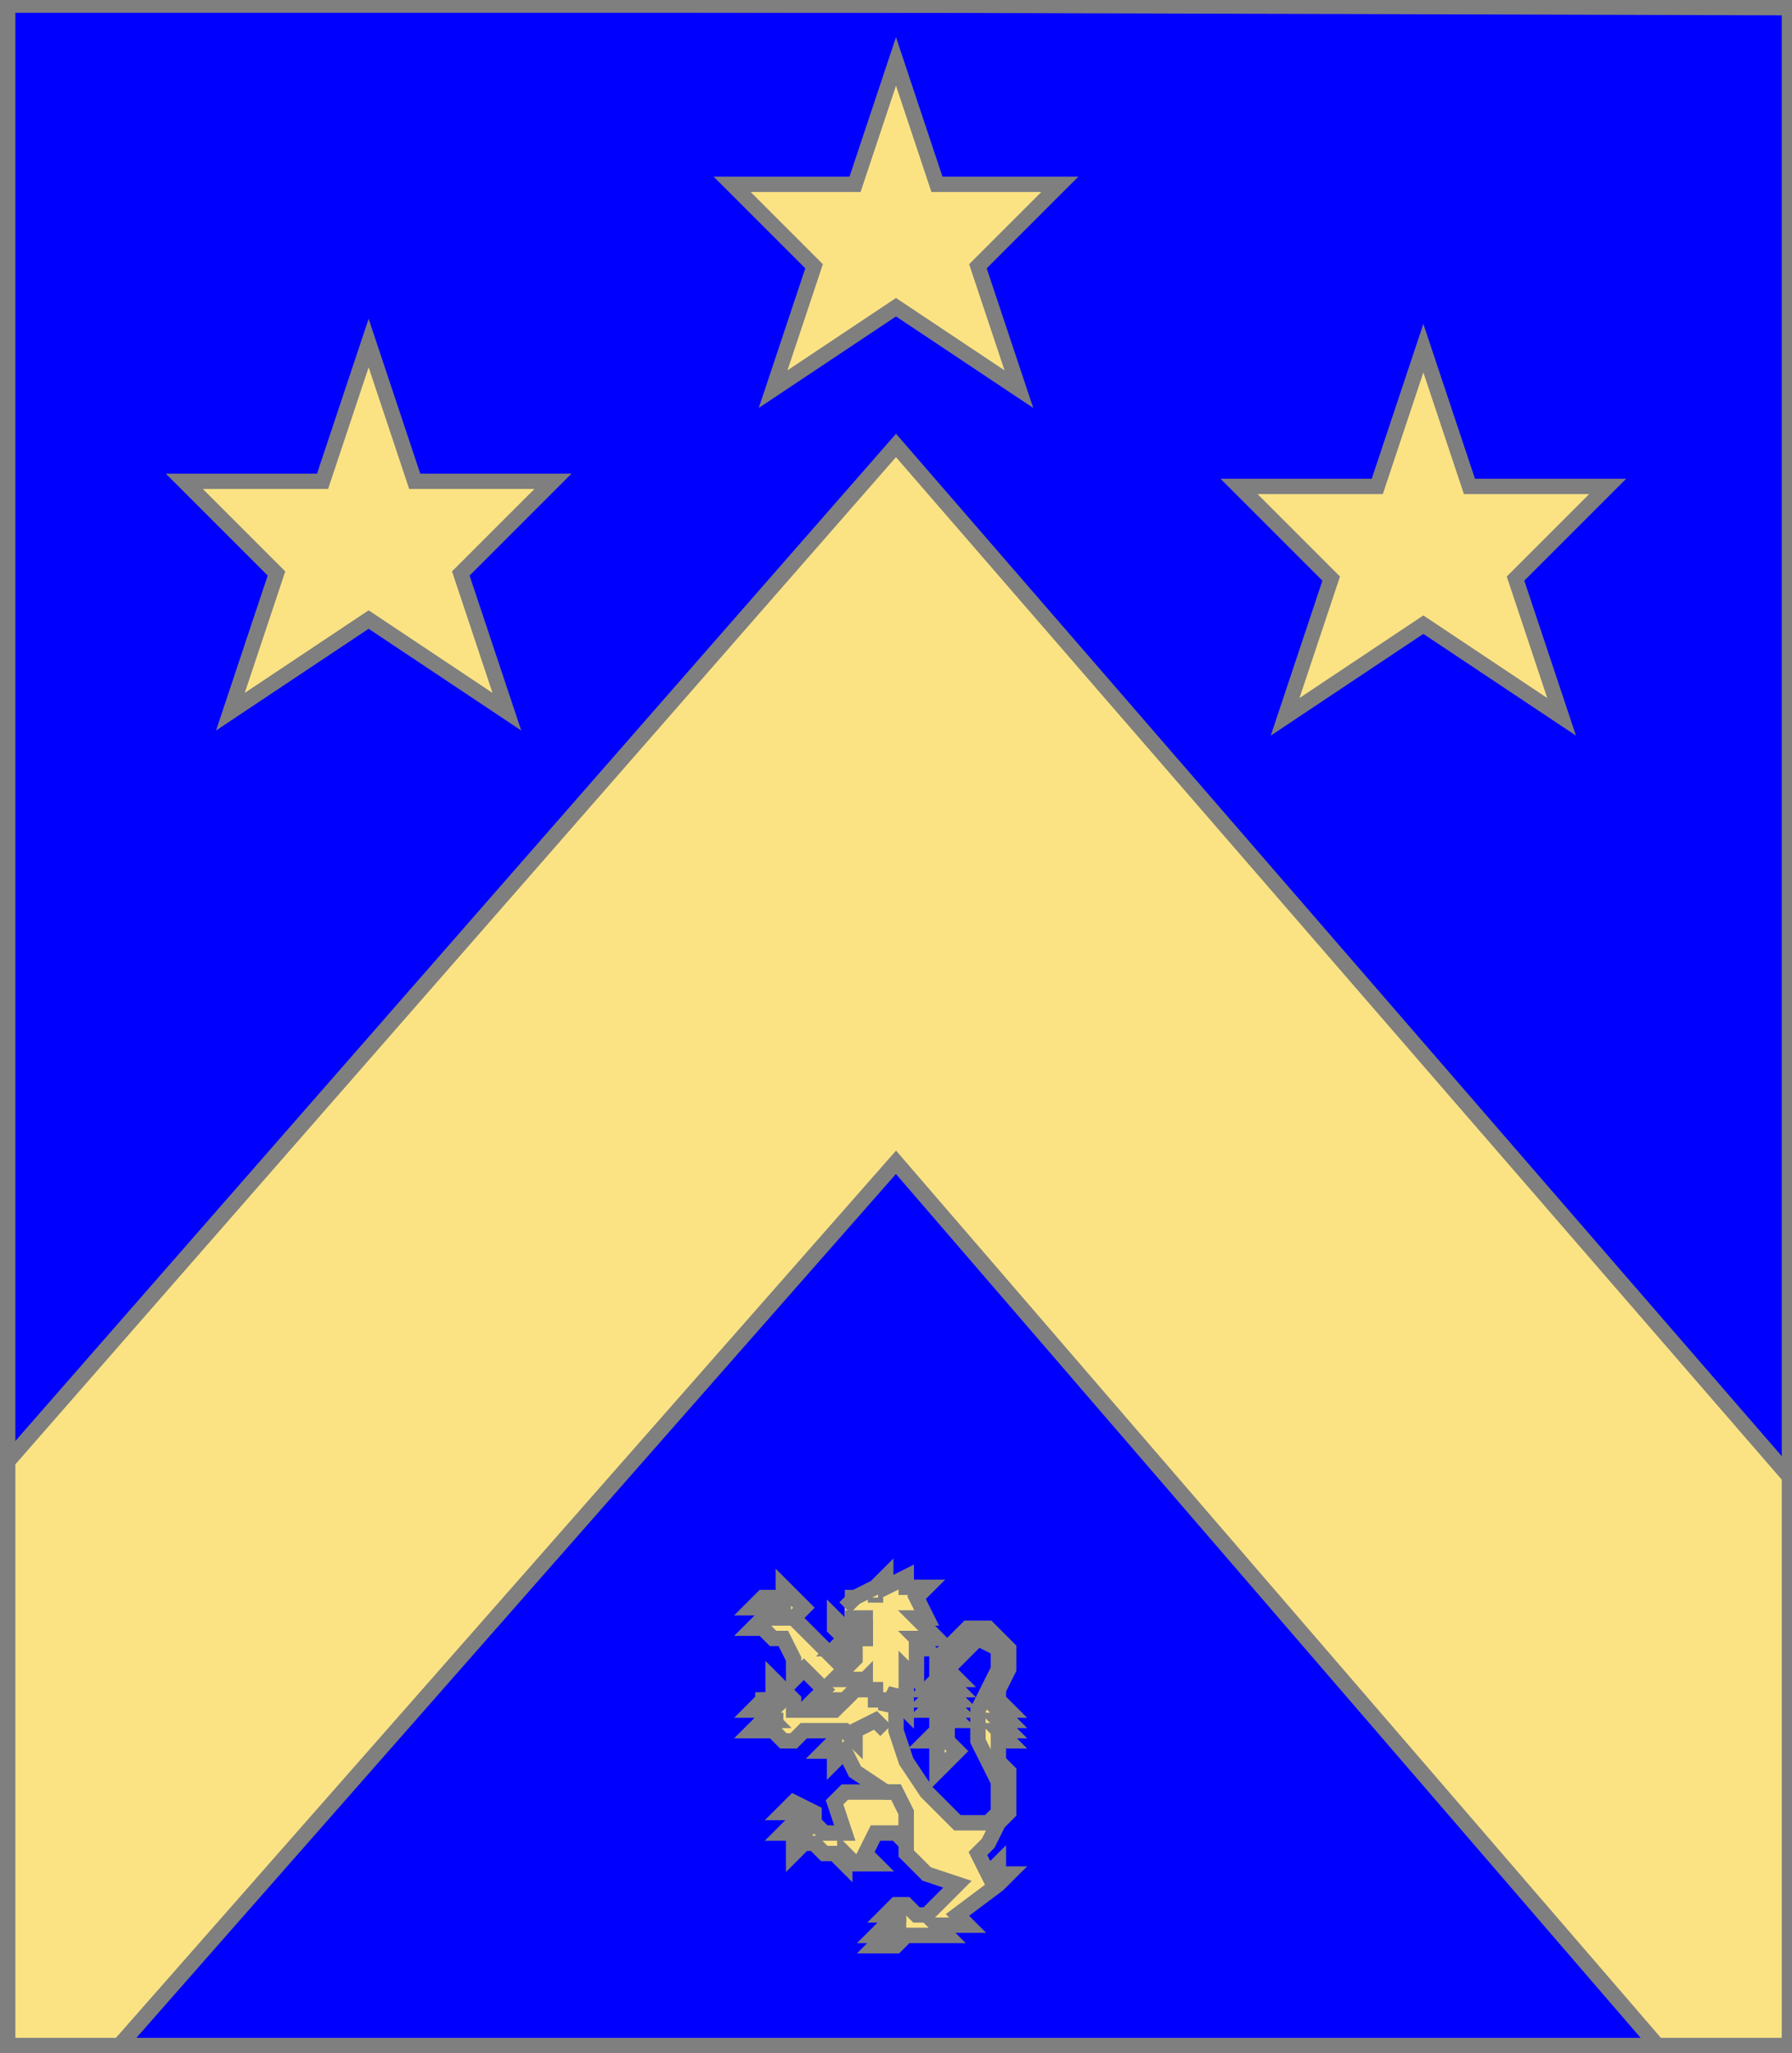 <?xml version="1.0" encoding="utf-8"?>
<!DOCTYPE svg PUBLIC "-//W3C//DTD SVG 20010904//EN"
                     "http://www.w3.org/TR/2001/REC-SVG-20010904/DTD/svg10.dtd">
<!-- (azur (accompagne (chevron or) 
                     (enChef (etoile or)) 
                     (enChefDextre (etoile or)) 
                     (enChefSenestre (etoile or)) 
                     (enPointe (lion or)))) -->
<svg width="350" height="401"
     xml:lang="fr" xmlns="http://www.w3.org/2000/svg"
     xmlns:xlink="http://www.w3.org/1999/xlink">
<g>
<g>
<polygon points="1,401 350,400 350,1 1,1 " fill="#0000ff"/>
<polygon points="1,401 350,400 350,1 1,1 " stroke="#7f7f7f" stroke-width="3" fill-opacity="0.0"/>
</g>
<g>
<g>
<polygon points="175,87 350,289 350,400 325,401 175,227 22,401 1,401 1,286 " fill="#fbe384"/>
<polygon points="175,87 350,289 350,400 325,401 175,227 22,401 1,401 1,286 " stroke="#7f7f7f" stroke-width="3" fill-opacity="0.0"/>
</g>
<g>
<polygon points="175,12 183,36 207,36 191,52 199,76 175,60 151,76 159,52 143,36 167,36 " fill="#fbe384"/>
<polygon points="175,12 183,36 207,36 191,52 199,76 175,60 151,76 159,52 143,36 167,36 " stroke="#7f7f7f" stroke-width="3" fill-opacity="0.0"/>
</g>
<g>
<polygon points="72,67 81,94 108,94 90,112 99,139 72,121 45,139 54,112 36,94 63,94 " fill="#fbe384"/>
<polygon points="72,67 81,94 108,94 90,112 99,139 72,121 45,139 54,112 36,94 63,94 " stroke="#7f7f7f" stroke-width="3" fill-opacity="0.0"/>
</g>
<g>
<polygon points="278,68 287,95 314,95 296,113 305,140 278,122 251,140 260,113 242,95 269,95 " fill="#fbe384"/>
<polygon points="278,68 287,95 314,95 296,113 305,140 278,122 251,140 260,113 242,95 269,95 " stroke="#7f7f7f" stroke-width="3" fill-opacity="0.0"/>
</g>
<g>
<g fill="#fbe384">
<polygon points="175,330 175,338 177,344 181,350 187,356 193,356 195,354 195,348 191,340 191,334 195,326 195,322 191,320 185,326 187,328 185,328 187,330 185,330 187,332 185,332 187,334 185,334 187,336 185,336 185,340 187,342 183,346 183,340 181,340 183,338 183,334 181,334 183,332 181,332 183,330 181,330 183,328 183,324 189,318 193,318 197,322 197,326 195,330 195,332 197,334 195,334 197,336 195,336 197,338 195,338 197,340 195,340 195,344 197,346 197,354 195,356 193,360 191,362 193,366 195,364 195,366 197,366 195,368 187,374 189,376 183,376 185,378 177,378 175,380 171,380 173,378 171,378 175,374 173,374 175,372 177,372 179,374 181,374 187,368 181,366 177,362 177,354 175,350 173,350 167,346 165,342 163,344 163,342 161,342 163,340 163,338 "/>
<polygon points="175,350 177,354 177,360 175,358 171,358 169,362 171,364 167,364 165,362 165,364 163,362 161,362 159,360 157,360 155,362 155,360 157,358 153,358 155,356 157,356 155,354 153,354 155,352 159,354 159,356 161,358 165,358 163,352 165,350 "/>
<polygon points="169,328 173,332 173,338 171,336 167,338 167,340 165,338 157,338 155,340 153,340 151,338 147,338 149,336 151,336 149,334 147,334 149,332 151,332 151,328 155,332 155,334 163,334 "/>
<polygon points="153,310 157,314 155,316 165,326 169,328 163,334 163,332 159,332 161,330 157,326 155,328 155,324 153,320 151,320 149,318 147,318 149,316 151,316 149,314 147,314 149,312 151,312 153,314 "/>
<path d="M 165,312 L 167,312 L 171,310 L 173,308 L 173,310 L 177,308 L 177,310 L 181,310 L 179,312 L 181,316 L 179,316 L 183,320 L 179,320 L 181,322 L 179,322 L 179,328 L 177,326 L 177,334 L 175,332 L 175,330 L 173,334 L 173,332 L 171,332 L 171,330 L 169,330 L 169,328 L 167,330 L 167,328 L 163,328 L 167,324 L 167,322 L 165,324 L 165,322 L 163,322 L 165,320 L 169,320 L 169,316 L 165,316 M 171,312 A 0,0 0 1,0 171,313 "/>
<polygon points="163,316 165,318 169,318 169,320 165,320 163,318 "/>
</g>
<path d="M 175,330 L 175,338 L 177,344 L 181,350 L 187,356 L 193,356 L 195,354 L 195,348 L 191,340 L 191,334 L 195,326 L 195,322 L 191,320 L 185,326 L 187,328 L 185,328 L 187,330 L 185,330 L 187,332 L 185,332 L 187,334 L 185,334 L 187,336 L 185,336 L 185,340 L 187,342 L 183,346 L 183,340 L 181,340 L 183,338 L 183,334 L 181,334 L 183,332 L 181,332 L 183,330 L 181,330 L 183,328 L 183,324 L 189,318 L 193,318 L 197,322 L 197,326 L 195,330 L 195,332 L 197,334 L 195,334 L 197,336 L 195,336 L 197,338 L 195,338 L 197,340 L 195,340 L 195,344 L 197,346 L 197,354 L 195,356 L 193,360 L 191,362 L 193,366 L 195,364 L 195,366 L 197,366 L 195,368 L 187,374 L 189,376 L 183,376 L 185,378 L 177,378 L 175,380 L 171,380 L 173,378 L 171,378 L 175,374 L 173,374 L 175,372 L 177,372 L 179,374 L 181,374 L 187,368 L 181,366 L 177,362 L 177,354 L 175,350 L 173,350 L 167,346 L 165,342 L 163,344 L 163,342 L 161,342 L 163,340 L 163,338 " fill="none" stroke="#7f7f7f" stroke-width="3" fill-opacity="0.0"/>
<path d="M 175,372 L 175,374 " fill="none" stroke="#7f7f7f" stroke-width="3" fill-opacity="0.0"/>
<path d="M 177,374 L 175,374 L 173,376 L 173,378 " fill="none" stroke="#7f7f7f" stroke-width="3" fill-opacity="0.0"/>
<path d="M 177,376 L 175,376 L 173,378 L 173,380 " fill="none" stroke="#7f7f7f" stroke-width="3" fill-opacity="0.0"/>
<polygon points="175,350 177,354 177,360 175,358 171,358 169,362 171,364 167,364 165,362 165,364 163,362 161,362 159,360 157,360 155,362 155,360 157,358 153,358 155,356 157,356 155,354 153,354 155,352 159,354 159,356 161,358 165,358 163,352 165,350 " stroke="#7f7f7f" stroke-width="3" fill-opacity="0.0"/>
<path d="M 155,352 L 155,354 " fill="none" stroke="#7f7f7f" stroke-width="3" fill-opacity="0.0"/>
<path d="M 155,356 L 155,358 " fill="none" stroke="#7f7f7f" stroke-width="3" fill-opacity="0.0"/>
<path d="M 155,360 L 157,360 " fill="none" stroke="#7f7f7f" stroke-width="3" fill-opacity="0.0"/>
<path d="M 173,338 L 171,336 L 167,338 L 167,340 L 165,338 L 157,338 L 155,340 L 153,340 L 151,338 L 147,338 L 149,336 L 151,336 L 149,334 L 147,334 L 149,332 L 151,332 L 151,328 L 155,332 L 155,334 L 163,334 L 169,328 " fill="none" stroke="#7f7f7f" stroke-width="3" fill-opacity="0.0"/>
<path d="M 151,330 L 153,330 " fill="none" stroke="#7f7f7f" stroke-width="3" fill-opacity="0.0"/>
<path d="M 153,334 L 151,332 L 149,332 L 149,334 " fill="none" stroke="#7f7f7f" stroke-width="3" fill-opacity="0.0"/>
<path d="M 153,336 L 149,336 L 149,338 " fill="none" stroke="#7f7f7f" stroke-width="3" fill-opacity="0.0"/>
<path d="M 163,334 L 163,332 L 159,332 L 161,330 L 157,326 L 155,328 L 155,324 L 153,320 L 151,320 L 149,318 L 147,318 L 149,316 L 151,316 L 149,314 L 147,314 L 149,312 L 151,312 L 153,314 L 153,310 L 157,314 L 155,316 L 165,326 " fill="none" stroke="#7f7f7f" stroke-width="3" fill-opacity="0.0"/>
<path d="M 153,312 L 155,312 " fill="none" stroke="#7f7f7f" stroke-width="3" fill-opacity="0.0"/>
<path d="M 149,312 L 149,314 " fill="none" stroke="#7f7f7f" stroke-width="3" fill-opacity="0.0"/>
<path d="M 149,312 L 149,314 " fill="none" stroke="#7f7f7f" stroke-width="3" fill-opacity="0.0"/>
<path d="M 165,312 L 167,312 L 171,310 L 173,308 L 173,310 L 177,308 L 177,310 L 181,310 L 179,312 L 181,316 L 179,316 L 183,320 L 179,320 L 181,322 L 179,322 L 179,328 L 177,326 L 177,334 L 175,332 L 175,330 L 173,334 L 173,332 L 171,332 L 171,330 L 169,330 L 169,328 L 167,330 L 167,328 L 163,328 L 167,324 L 167,322 L 165,324 L 165,322 L 163,322 L 165,320 L 169,320 L 169,316 L 165,316 M 171,312 A 0,0 0 1,0 171,313 " fill="none" stroke="#7f7f7f" stroke-width="3" fill-opacity="0.0"/>
<path d="M 167,312 L 165,314 " fill="none" stroke="#7f7f7f" stroke-width="3" fill-opacity="0.0"/>
<polygon points="163,316 165,318 169,318 169,320 165,320 163,318 " stroke="#7f7f7f" stroke-width="3" fill-opacity="0.0"/>
</g>
</g>
</g>
<polygon points="1,0 350,1 350,400 1,400 " stroke="#7f7f7f" stroke-width="4" fill-opacity="0.0"/>
</svg>
